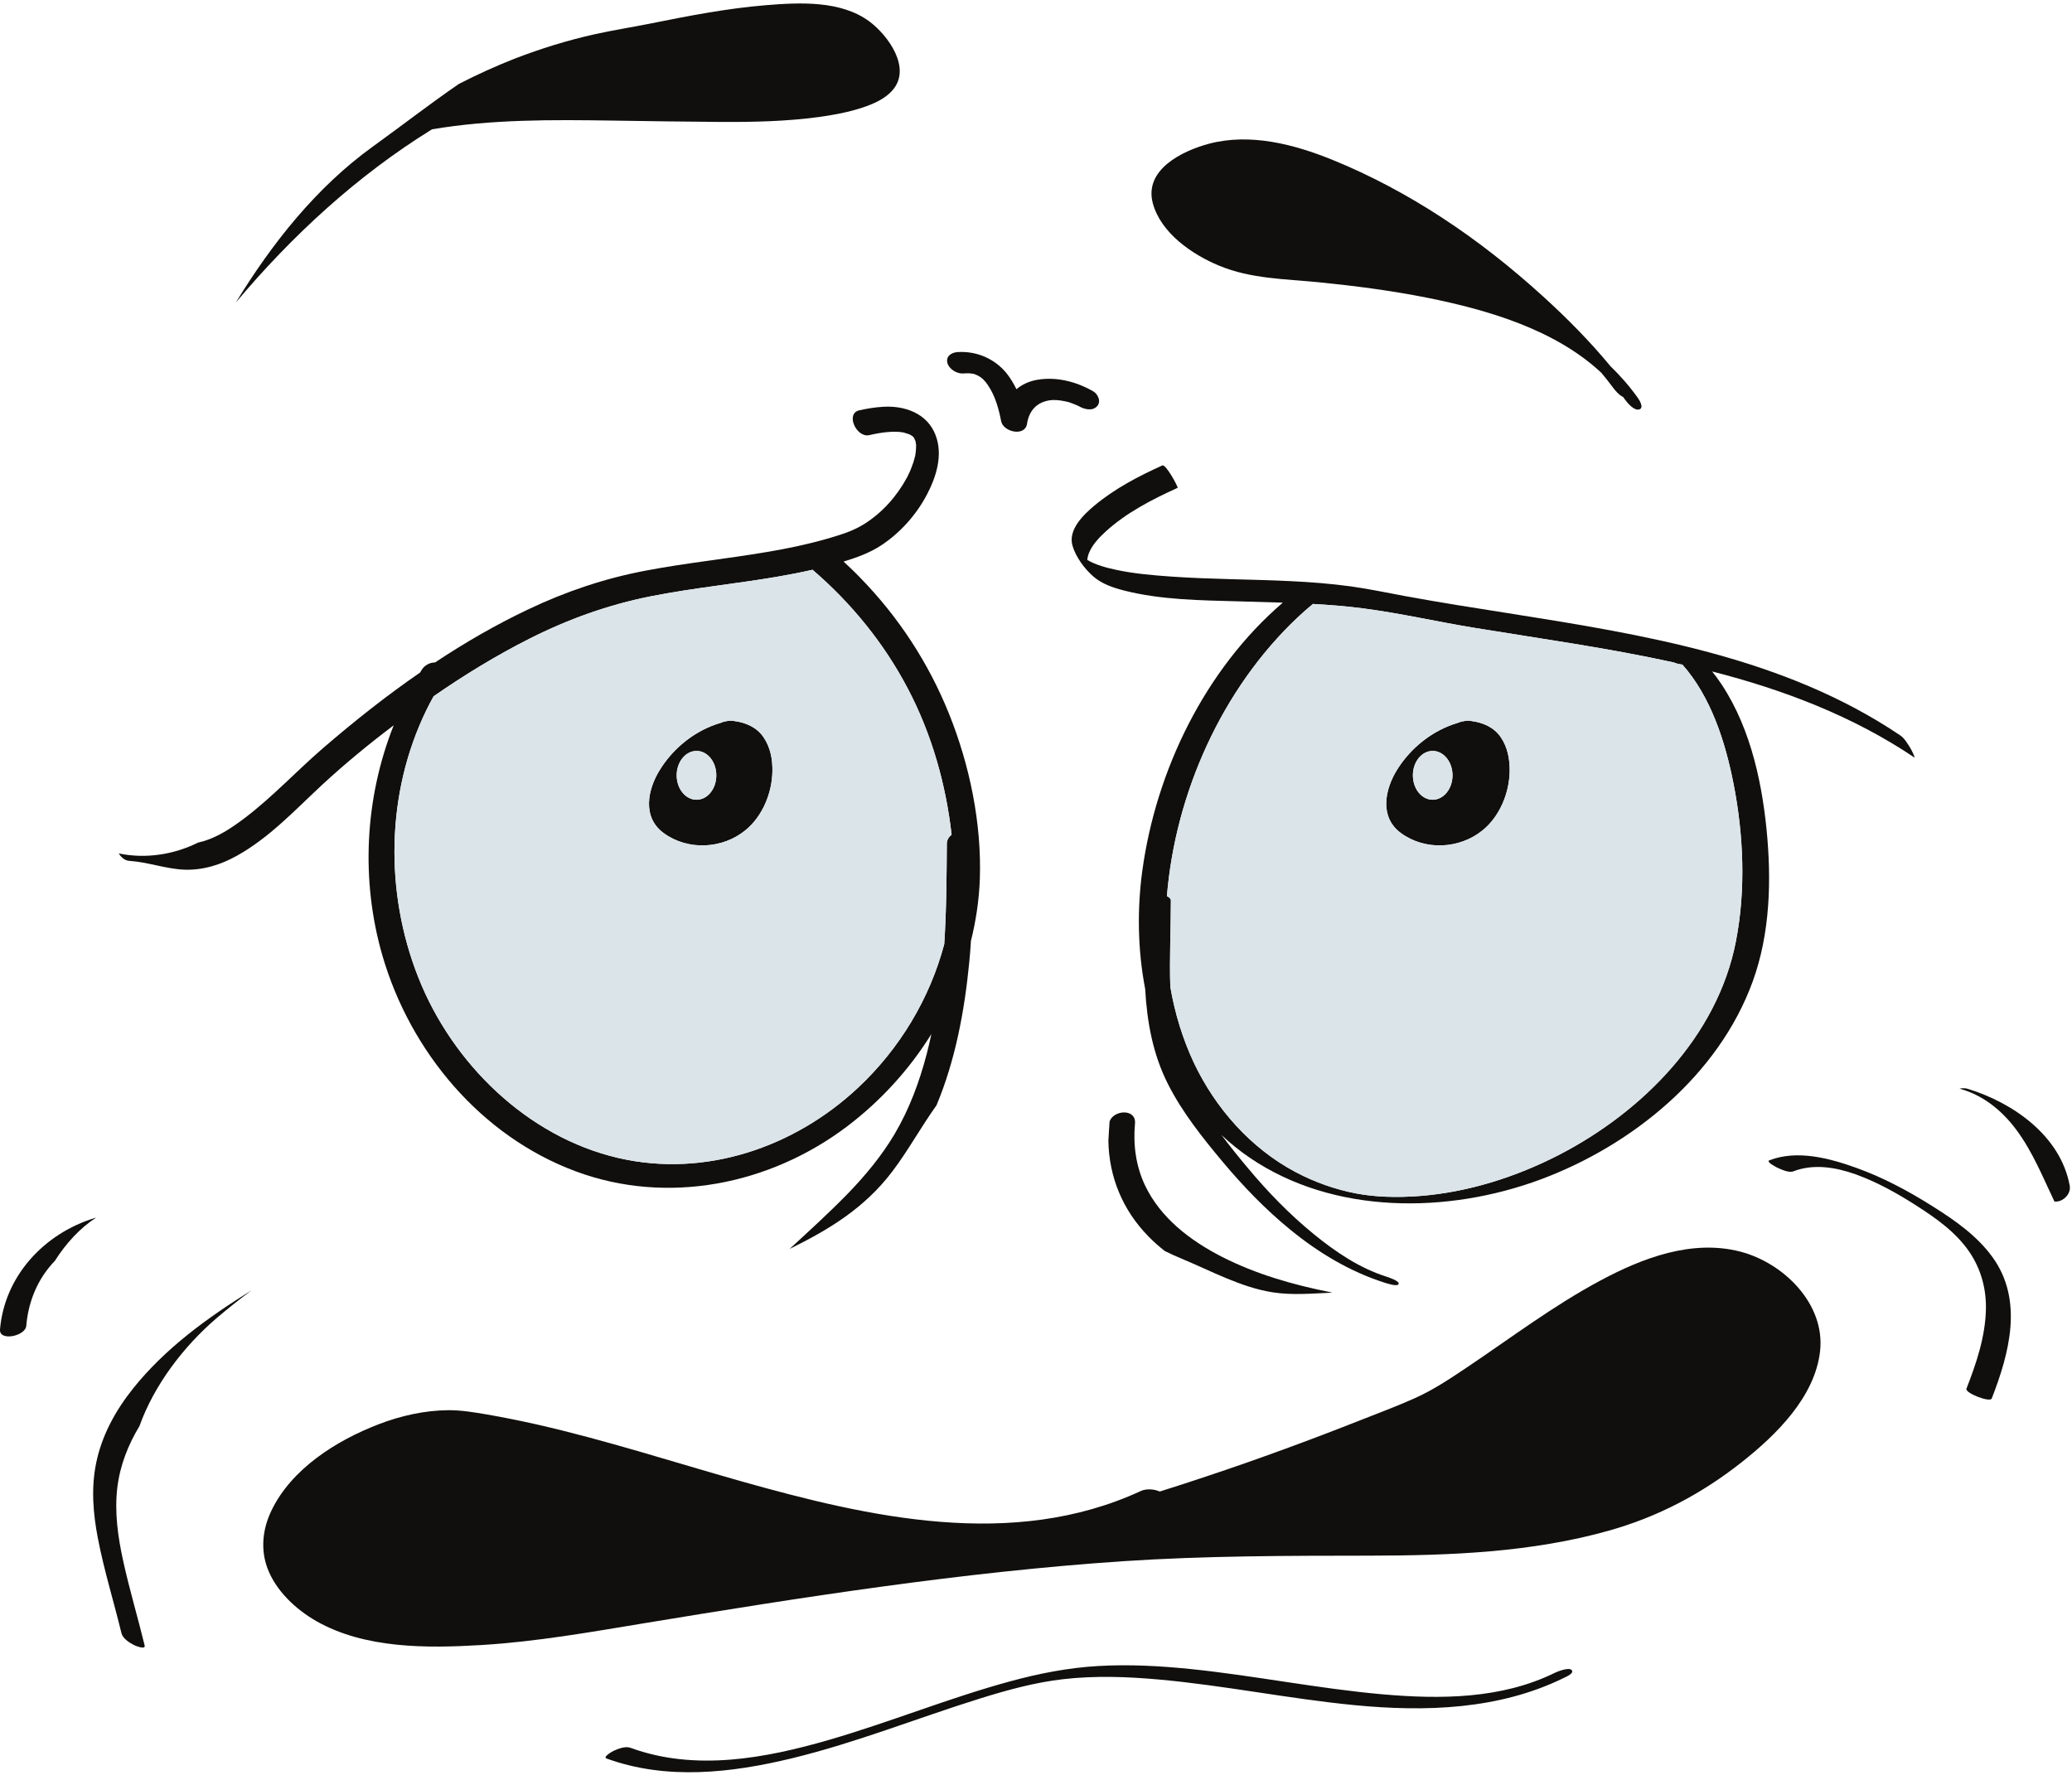 <?xml version="1.0" encoding="UTF-8"?><svg xmlns="http://www.w3.org/2000/svg" xmlns:xlink="http://www.w3.org/1999/xlink" height="86.0" preserveAspectRatio="xMidYMid meet" version="1.0" viewBox="-0.0 7.1 100.1 86.0" width="100.1" zoomAndPan="magnify"><g><g id="change1_1"><path d="M 36.988 7.352 C 35.086 7.508 33.207 7.879 31.336 8.254 C 30.469 8.426 29.598 8.562 28.734 8.754 C 27.422 9.047 26.133 9.445 24.875 9.93 C 23.953 10.293 23.047 10.703 22.168 11.156 C 20.758 12.125 19.387 13.191 18.008 14.184 C 15.277 16.156 13.148 18.848 11.391 21.719 C 14.105 18.484 17.273 15.57 20.871 13.348 C 23.734 12.863 26.664 12.883 29.562 12.926 C 31.32 12.953 33.078 12.98 34.836 12.992 C 36.41 13 37.996 12.965 39.559 12.754 C 40.273 12.656 40.988 12.523 41.672 12.297 C 42.191 12.121 42.75 11.887 43.117 11.461 C 44.059 10.391 42.898 8.809 42.012 8.145 C 40.625 7.109 38.617 7.219 36.988 7.352" fill="#100f0d"/></g><g id="change1_2"><path d="M 58.906 19.941 C 60.434 20.574 62.086 20.578 63.711 20.738 C 65.465 20.914 67.215 21.141 68.941 21.484 C 71.887 22.074 75.133 23.027 77.367 25.117 C 77.562 25.352 77.75 25.59 77.93 25.832 C 78.023 25.957 78.219 26.195 78.414 26.281 C 78.445 26.324 78.477 26.367 78.508 26.41 C 78.629 26.578 78.945 26.953 79.188 26.883 C 79.441 26.816 79.203 26.434 79.125 26.324 C 78.727 25.766 78.281 25.258 77.801 24.793 C 76.809 23.59 75.703 22.473 74.551 21.426 C 73.023 20.035 71.395 18.746 69.664 17.617 C 68.008 16.535 66.219 15.574 64.383 14.828 C 62.516 14.07 60.398 13.516 58.398 14.047 C 57.113 14.391 55.254 15.301 55.695 16.926 C 56.086 18.367 57.602 19.402 58.906 19.941" fill="#100f0d"/></g><g id="change1_3"><path d="M 20.602 41.406 C 20.711 41.18 20.828 40.961 20.949 40.742 C 22.426 39.719 23.965 38.777 25.57 37.965 C 27.449 37.016 29.387 36.32 31.449 35.91 C 33.488 35.508 35.559 35.309 37.602 34.957 C 38.156 34.863 38.707 34.754 39.254 34.629 C 39.262 34.633 39.262 34.637 39.266 34.641 C 41.141 36.254 42.711 38.184 43.859 40.375 C 45.008 42.562 45.695 44.977 45.973 47.43 C 45.84 47.535 45.742 47.684 45.742 47.871 C 45.73 49.488 45.723 51.105 45.617 52.719 C 44.918 55.348 43.469 57.77 41.449 59.66 C 38.383 62.531 34.074 64.023 29.871 63.051 C 25.469 62.031 21.852 58.477 20.215 54.34 C 18.578 50.215 18.648 45.414 20.602 41.406 Z M 19.02 42.145 C 17.625 45.656 17.418 49.617 18.473 53.266 C 19.82 57.91 23.23 61.996 27.82 63.699 C 32.242 65.34 37.18 64.348 40.906 61.539 C 42.531 60.312 43.926 58.785 44.996 57.062 C 44.926 57.383 44.855 57.699 44.773 58.016 C 44.418 59.375 43.93 60.691 43.215 61.902 C 42.59 62.953 41.812 63.891 40.965 64.766 C 40.062 65.695 39.102 66.566 38.148 67.445 C 40.012 66.527 41.762 65.488 43.117 63.691 C 43.863 62.707 44.496 61.551 45.242 60.508 C 46.156 58.328 46.598 55.934 46.824 53.609 C 46.859 53.262 46.887 52.914 46.906 52.566 C 47.148 51.598 47.297 50.605 47.336 49.594 C 47.43 46.891 46.852 44.082 45.844 41.578 C 44.855 39.125 43.406 36.906 41.555 35.012 C 41.297 34.742 41.027 34.488 40.754 34.234 C 41.387 34.039 42.008 33.82 42.566 33.453 C 43.488 32.848 44.27 31.973 44.781 30.996 C 45.234 30.133 45.562 29.09 45.203 28.137 C 44.801 27.062 43.688 26.68 42.625 26.758 C 42.246 26.781 41.879 26.844 41.512 26.926 C 40.828 27.086 41.379 28.266 41.996 28.125 C 42.523 28 43.172 27.906 43.648 27.996 C 43.66 28 43.832 28.051 43.91 28.078 C 43.922 28.082 43.938 28.09 43.949 28.094 C 43.988 28.117 44.023 28.141 44.062 28.16 C 44.066 28.16 44.066 28.164 44.07 28.164 C 44.094 28.188 44.113 28.211 44.141 28.23 C 44.148 28.242 44.16 28.266 44.172 28.285 C 44.184 28.32 44.215 28.398 44.227 28.41 C 44.23 28.43 44.23 28.445 44.234 28.449 C 44.242 28.5 44.246 28.547 44.258 28.594 C 44.258 28.598 44.258 28.602 44.258 28.602 C 44.258 28.605 44.258 28.609 44.258 28.613 C 44.258 28.664 44.258 28.715 44.254 28.766 C 44.25 28.867 44.238 28.969 44.223 29.066 C 44.223 29.074 44.223 29.082 44.219 29.086 C 44.219 29.09 44.219 29.098 44.215 29.113 C 44.203 29.164 44.191 29.215 44.176 29.262 C 44.148 29.379 44.109 29.492 44.066 29.605 C 43.996 29.805 43.891 30.039 43.82 30.168 C 43.328 31.074 42.645 31.848 41.785 32.398 C 41.223 32.758 40.645 32.93 39.977 33.125 C 39.02 33.402 38.043 33.605 37.059 33.77 C 35.109 34.102 33.137 34.301 31.191 34.672 C 29.211 35.047 27.344 35.676 25.52 36.543 C 23.957 37.285 22.457 38.152 21.016 39.109 C 20.762 39.105 20.508 39.25 20.375 39.461 C 20.348 39.504 20.324 39.551 20.297 39.594 C 18.664 40.719 17.109 41.953 15.613 43.242 C 14.344 44.336 13.195 45.578 11.859 46.598 C 11.246 47.062 10.586 47.516 9.844 47.742 C 9.75 47.77 9.66 47.793 9.57 47.812 C 8.375 48.406 7.008 48.602 5.738 48.336 C 5.855 48.527 6.031 48.68 6.246 48.695 C 7.148 48.754 8.012 49.086 8.914 49.121 C 9.82 49.152 10.676 48.879 11.457 48.441 C 13.012 47.574 14.254 46.238 15.543 45.039 C 16.648 44.016 17.816 43.055 19.02 42.145" fill="#100f0d"/></g><g id="change1_4"><path d="M 57.684 58.465 C 57.133 57.293 56.758 56.055 56.539 54.785 C 56.492 53.395 56.566 51.996 56.566 50.605 C 56.566 50.527 56.488 50.457 56.375 50.398 C 56.785 45.41 59.043 40.375 62.684 36.938 C 62.926 36.711 63.172 36.492 63.43 36.281 C 64.238 36.328 65.047 36.391 65.852 36.496 C 67.652 36.73 69.43 37.141 71.219 37.434 C 74.441 37.961 77.68 38.41 80.867 39.109 C 80.977 39.164 81.148 39.195 81.277 39.211 C 82.664 40.777 83.352 42.953 83.746 44.957 C 84.234 47.438 84.348 50.09 83.863 52.582 C 82.973 57.168 79.359 60.809 75.328 62.895 C 73.242 63.969 70.941 64.703 68.598 64.887 C 68.047 64.93 67.496 64.945 66.941 64.922 C 66.438 64.902 65.961 64.848 65.547 64.77 C 64.535 64.582 63.512 64.223 62.574 63.723 C 60.418 62.574 58.727 60.656 57.684 58.465 Z M 74.434 64.086 C 78.855 62.438 83.02 59.059 84.672 54.531 C 85.52 52.207 85.586 49.617 85.344 47.18 C 85.09 44.633 84.457 41.902 82.914 39.801 C 82.852 39.715 82.781 39.629 82.715 39.543 C 86.16 40.426 89.512 41.699 92.477 43.695 C 92.555 43.75 92.32 43.289 92.301 43.262 C 92.168 43.051 92.012 42.77 91.797 42.629 C 86.195 38.852 79.41 37.766 72.871 36.73 C 71.207 36.469 69.543 36.207 67.883 35.902 C 67.004 35.742 66.129 35.551 65.238 35.43 C 64.285 35.301 63.328 35.227 62.371 35.18 C 60.453 35.086 58.531 35.094 56.613 34.961 C 55.719 34.898 54.816 34.824 53.941 34.637 C 53.465 34.535 52.957 34.406 52.527 34.156 C 52.535 34.055 52.559 33.953 52.594 33.855 C 52.758 33.43 53.094 33.078 53.422 32.777 C 54.422 31.867 55.668 31.227 56.891 30.672 C 56.934 30.652 56.328 29.512 56.152 29.59 C 55.004 30.109 53.852 30.711 52.879 31.523 C 52.352 31.965 51.598 32.68 51.809 33.453 C 51.965 34.008 52.402 34.594 52.832 34.965 C 53.242 35.316 53.773 35.496 54.289 35.629 C 56.082 36.09 58.012 36.105 59.852 36.156 C 60.559 36.18 61.266 36.195 61.973 36.219 C 58.215 39.445 55.844 44.332 55.184 49.188 C 54.93 51.059 54.965 53.012 55.324 54.883 C 55.414 56.473 55.691 58.031 56.43 59.488 C 57.113 60.84 58.102 62.082 59.07 63.238 C 60.062 64.422 61.145 65.547 62.344 66.523 C 63.703 67.633 65.223 68.547 66.898 69.078 C 66.988 69.105 67.52 69.289 67.57 69.137 C 67.617 68.988 67.051 68.809 66.992 68.789 C 65.688 68.379 64.52 67.59 63.469 66.73 C 62.305 65.781 61.258 64.703 60.297 63.551 C 59.859 63.031 59.426 62.496 59.012 61.941 C 59.43 62.336 59.883 62.703 60.371 63.035 C 64.43 65.805 69.961 65.75 74.434 64.086" fill="#100f0d"/></g><g id="change1_5"><path d="M 33.652 43.383 C 34.18 43.383 34.605 43.91 34.605 44.562 C 34.605 45.215 34.18 45.742 33.652 45.742 C 33.121 45.742 32.691 45.215 32.691 44.562 C 32.691 43.91 33.121 43.383 33.652 43.383 Z M 34.891 42.695 C 34.918 42.684 34.938 42.68 34.891 42.695 Z M 32.066 47.355 C 33.238 48.211 34.895 48.121 36.004 47.223 C 36.84 46.547 37.305 45.406 37.316 44.348 C 37.324 43.77 37.215 43.199 36.883 42.715 C 36.555 42.238 36.035 42.016 35.484 41.941 C 35.434 41.93 35.387 41.926 35.34 41.922 C 35.34 41.922 35.336 41.922 35.332 41.922 C 35.316 41.922 35.293 41.922 35.273 41.922 C 35.234 41.922 35.203 41.926 35.172 41.934 C 35.168 41.934 35.164 41.934 35.16 41.934 C 35.047 41.949 34.926 41.977 34.816 42.027 C 33.605 42.379 32.543 43.223 31.883 44.289 C 31.277 45.254 31.016 46.59 32.066 47.355" fill="#100f0d"/></g><g id="change1_6"><path d="M 69.215 43.383 C 69.742 43.383 70.172 43.91 70.172 44.562 C 70.172 45.215 69.742 45.742 69.215 45.742 C 68.684 45.742 68.258 45.215 68.258 44.562 C 68.258 43.91 68.684 43.383 69.215 43.383 Z M 70.508 42.695 C 70.535 42.684 70.555 42.68 70.508 42.695 Z M 67.684 47.355 C 68.855 48.211 70.512 48.121 71.621 47.223 C 72.457 46.547 72.922 45.406 72.934 44.348 C 72.938 43.77 72.832 43.199 72.5 42.715 C 72.172 42.238 71.652 42.016 71.098 41.941 C 71.051 41.93 71.004 41.926 70.957 41.922 C 70.953 41.922 70.953 41.922 70.949 41.922 C 70.93 41.922 70.91 41.922 70.891 41.922 C 70.852 41.922 70.816 41.926 70.789 41.934 C 70.785 41.934 70.781 41.934 70.781 41.934 C 70.664 41.949 70.543 41.977 70.43 42.027 C 69.223 42.379 68.16 43.223 67.496 44.289 C 66.895 45.254 66.633 46.59 67.684 47.355" fill="#100f0d"/></g><g id="change1_7"><path d="M 53.605 61.285 C 53.586 61.594 53.562 61.906 53.547 62.219 C 53.574 63.961 54.238 65.582 55.496 66.855 C 55.738 67.105 56 67.332 56.273 67.547 C 56.527 67.676 56.793 67.793 57.07 67.91 C 58.492 68.5 59.953 69.305 61.488 69.543 C 62.445 69.691 63.395 69.598 64.352 69.559 C 64.332 69.551 64.312 69.543 64.289 69.539 C 62.48 69.184 60.688 68.668 59.043 67.832 C 57.512 67.051 56.059 65.949 55.309 64.359 C 54.875 63.434 54.738 62.406 54.832 61.391 C 54.902 60.656 53.805 60.719 53.605 61.285" fill="#100f0d"/></g><g id="change1_8"><path d="M 15.27 85.422 C 17.617 86.766 20.625 86.742 23.238 86.586 C 25.898 86.426 28.52 85.961 31.145 85.527 C 38.805 84.266 46.488 83.059 54.242 82.535 C 58.227 82.27 62.207 82.27 66.199 82.266 C 70.062 82.258 73.969 82.113 77.711 81.062 C 80.082 80.398 82.199 79.285 84.133 77.758 C 85.793 76.449 87.68 74.609 87.93 72.383 C 88.184 70.094 86.156 68.113 84.07 67.574 C 81.742 66.973 79.348 67.883 77.316 68.973 C 75.059 70.18 73.016 71.727 70.895 73.152 C 70.074 73.703 69.234 74.266 68.328 74.668 C 67.488 75.043 66.625 75.367 65.77 75.703 C 63.305 76.676 60.816 77.594 58.301 78.43 C 57.547 78.684 56.789 78.93 56.027 79.168 C 56.023 79.164 56.016 79.16 56.012 79.16 C 55.742 79.047 55.379 79.02 55.109 79.145 C 48.926 82 42 80.422 35.75 78.656 C 32.5 77.734 29.281 76.691 25.984 75.938 C 25.168 75.754 24.348 75.586 23.527 75.445 C 22.91 75.34 22.289 75.234 21.664 75.238 C 20.516 75.246 19.371 75.504 18.301 75.914 C 16.266 76.695 14.082 78.062 13.109 80.098 C 12.691 80.973 12.578 81.945 12.918 82.867 C 13.324 83.957 14.281 84.855 15.27 85.422" fill="#100f0d"/></g><g id="change1_9"><path d="M 38.266 92.055 C 41.359 91.305 44.316 90.113 47.348 89.168 C 48.66 88.758 50 88.391 51.367 88.234 C 52.898 88.059 54.449 88.113 55.977 88.25 C 59.145 88.535 62.262 89.18 65.426 89.488 C 68.855 89.82 72.418 89.715 75.57 88.164 C 75.672 88.113 76.074 87.945 75.922 87.789 C 75.789 87.648 75.238 87.867 75.117 87.926 C 72.543 89.195 69.586 89.211 66.785 88.965 C 63.688 88.691 60.633 88.066 57.539 87.746 C 56.055 87.594 54.555 87.512 53.062 87.598 C 51.609 87.68 50.184 87.961 48.781 88.344 C 45.832 89.148 42.996 90.312 40.062 91.164 C 36.969 92.062 33.582 92.695 30.461 91.551 C 30.215 91.461 29.883 91.59 29.656 91.691 C 29.605 91.711 29.102 91.992 29.301 92.066 C 32.195 93.125 35.336 92.766 38.266 92.055" fill="#100f0d"/></g><g id="change1_10"><path d="M 6.738 76.004 C 7.445 74.027 8.863 72.16 10.469 70.785 C 11 70.332 11.566 69.883 12.152 69.445 C 10.031 70.766 8 72.227 6.43 74.188 C 5.582 75.25 4.918 76.453 4.645 77.793 C 4.398 78.996 4.496 80.219 4.727 81.418 C 5.023 82.965 5.496 84.477 5.867 86.008 C 5.93 86.266 6.234 86.461 6.457 86.578 C 6.512 86.609 7.043 86.836 6.988 86.605 C 6.656 85.238 6.25 83.891 5.949 82.512 C 5.695 81.355 5.527 80.16 5.668 78.977 C 5.797 77.906 6.188 76.914 6.738 76.004" fill="#100f0d"/></g><g id="change1_11"><path d="M 96.223 74.672 C 97.074 72.484 97.762 69.93 96.266 67.852 C 95.523 66.82 94.465 66.078 93.398 65.406 C 92.23 64.668 91 64.004 89.699 63.535 C 88.398 63.066 86.832 62.641 85.48 63.164 C 85.301 63.234 85.805 63.488 85.84 63.508 C 86.031 63.594 86.41 63.781 86.633 63.699 C 87.605 63.32 88.676 63.496 89.633 63.836 C 90.68 64.211 91.668 64.766 92.598 65.363 C 93.555 65.977 94.508 66.652 95.152 67.605 C 95.707 68.43 95.965 69.383 95.941 70.375 C 95.91 71.695 95.477 72.98 95 74.199 C 94.922 74.406 96.141 74.883 96.223 74.672" fill="#100f0d"/></g><g id="change1_12"><path d="M 99.254 65.16 C 99.34 65.164 99.426 65.152 99.504 65.129 C 99.816 65.02 100.051 64.711 99.988 64.379 C 99.543 61.984 97.273 60.395 95.082 59.715 C 94.945 59.672 94.801 59.672 94.668 59.703 C 95.73 59.988 96.672 60.691 97.418 61.699 C 98.203 62.758 98.691 63.98 99.254 65.16" fill="#100f0d"/></g><g id="change1_13"><path d="M 1.27 71.16 C 1.355 70.117 1.73 69.113 2.398 68.305 C 2.48 68.203 2.566 68.109 2.652 68.02 C 3.191 67.168 3.875 66.43 4.641 65.934 C 4.617 65.941 4.594 65.949 4.574 65.953 C 2.137 66.699 0.219 68.75 0 71.34 C -0.047 71.922 1.227 71.664 1.27 71.16" fill="#100f0d"/></g><g id="change1_14"><path d="M 46.531 25.145 C 46.707 25.133 46.844 25.129 47.004 25.16 C 47.059 25.172 47.059 25.168 47.059 25.168 C 47.059 25.168 47.07 25.176 47.113 25.191 C 47.109 25.191 47.227 25.242 47.234 25.242 C 47.453 25.359 47.594 25.508 47.734 25.719 C 48.082 26.238 48.25 26.848 48.367 27.453 C 48.473 27.98 49.523 28.211 49.617 27.574 C 49.719 26.914 50.109 26.543 50.688 26.445 C 50.902 26.41 51.16 26.43 51.426 26.484 C 51.496 26.496 51.562 26.516 51.633 26.531 C 51.645 26.539 51.781 26.582 51.797 26.59 C 51.871 26.617 51.945 26.648 52.023 26.68 C 52.055 26.699 52.094 26.715 52.129 26.73 C 52.129 26.73 52.129 26.73 52.125 26.73 C 52.383 26.875 52.77 26.98 53 26.73 C 53.211 26.504 53.047 26.141 52.809 26.004 C 51.992 25.539 51.035 25.289 50.098 25.453 C 49.707 25.523 49.375 25.68 49.105 25.906 C 48.977 25.641 48.824 25.387 48.641 25.152 C 48.062 24.426 47.164 24.047 46.242 24.113 C 45.965 24.137 45.684 24.316 45.77 24.637 C 45.848 24.934 46.227 25.168 46.531 25.145" fill="#100f0d"/></g><g id="change2_1"><path d="M 70.508 42.695 C 70.555 42.68 70.535 42.684 70.508 42.695" fill="#dbe4e9"/></g><g id="change2_2"><path d="M 67.496 44.289 C 68.16 43.223 69.223 42.379 70.43 42.027 C 70.543 41.977 70.664 41.949 70.781 41.934 C 70.781 41.934 70.785 41.934 70.789 41.934 C 70.816 41.926 70.852 41.922 70.891 41.922 C 70.91 41.922 70.93 41.922 70.949 41.922 C 70.953 41.922 70.953 41.922 70.957 41.922 C 71.004 41.926 71.051 41.93 71.098 41.941 C 71.652 42.016 72.172 42.238 72.5 42.715 C 72.832 43.199 72.938 43.77 72.934 44.348 C 72.922 45.406 72.457 46.547 71.621 47.223 C 70.512 48.121 68.855 48.211 67.684 47.355 C 66.633 46.59 66.895 45.254 67.496 44.289 Z M 56.539 54.785 C 56.758 56.055 57.133 57.293 57.684 58.465 C 58.727 60.656 60.418 62.574 62.574 63.723 C 63.512 64.223 64.535 64.582 65.547 64.77 C 65.961 64.848 66.438 64.902 66.941 64.922 C 67.496 64.945 68.047 64.93 68.598 64.887 C 70.941 64.703 73.242 63.969 75.328 62.895 C 79.359 60.809 82.973 57.168 83.863 52.582 C 84.348 50.09 84.234 47.438 83.746 44.957 C 83.352 42.953 82.664 40.777 81.277 39.211 C 81.148 39.195 80.977 39.164 80.867 39.109 C 77.68 38.41 74.441 37.961 71.219 37.434 C 69.43 37.141 67.652 36.73 65.852 36.496 C 65.047 36.391 64.238 36.328 63.43 36.281 C 63.172 36.492 62.926 36.711 62.684 36.938 C 59.043 40.375 56.785 45.41 56.375 50.398 C 56.488 50.457 56.566 50.527 56.566 50.605 C 56.566 51.996 56.492 53.395 56.539 54.785" fill="#dbe4e9"/></g><g id="change2_3"><path d="M 34.891 42.695 C 34.938 42.68 34.918 42.684 34.891 42.695" fill="#dbe4e9"/></g><g id="change2_4"><path d="M 31.883 44.289 C 32.543 43.223 33.605 42.379 34.816 42.027 C 34.926 41.977 35.047 41.949 35.16 41.934 C 35.164 41.934 35.168 41.934 35.172 41.934 C 35.203 41.926 35.234 41.922 35.273 41.922 C 35.293 41.922 35.316 41.922 35.332 41.922 C 35.336 41.922 35.34 41.922 35.34 41.922 C 35.387 41.926 35.434 41.93 35.484 41.941 C 36.035 42.016 36.555 42.238 36.883 42.715 C 37.215 43.199 37.324 43.77 37.316 44.348 C 37.305 45.406 36.84 46.547 36.004 47.223 C 34.895 48.121 33.238 48.211 32.066 47.355 C 31.016 46.59 31.277 45.254 31.883 44.289 Z M 29.871 63.051 C 34.074 64.023 38.383 62.531 41.449 59.66 C 43.469 57.77 44.918 55.348 45.617 52.719 C 45.723 51.105 45.73 49.488 45.742 47.871 C 45.742 47.684 45.84 47.535 45.973 47.43 C 45.695 44.977 45.008 42.562 43.859 40.375 C 42.711 38.184 41.141 36.254 39.266 34.641 C 39.262 34.637 39.262 34.633 39.254 34.629 C 38.707 34.754 38.156 34.863 37.602 34.957 C 35.559 35.309 33.488 35.508 31.449 35.91 C 29.387 36.32 27.449 37.016 25.57 37.965 C 23.965 38.777 22.426 39.719 20.949 40.742 C 20.828 40.961 20.711 41.18 20.602 41.406 C 18.648 45.414 18.578 50.215 20.215 54.34 C 21.852 58.477 25.469 62.031 29.871 63.051" fill="#dbe4e9"/></g><g id="change2_5"><path d="M 33.652 45.742 C 34.18 45.742 34.605 45.215 34.605 44.562 C 34.605 43.91 34.18 43.383 33.652 43.383 C 33.121 43.383 32.691 43.91 32.691 44.562 C 32.691 45.215 33.121 45.742 33.652 45.742" fill="#dbe4e9"/></g><g id="change2_6"><path d="M 69.215 45.742 C 69.742 45.742 70.172 45.215 70.172 44.562 C 70.172 43.91 69.742 43.383 69.215 43.383 C 68.684 43.383 68.258 43.91 68.258 44.562 C 68.258 45.215 68.684 45.742 69.215 45.742" fill="#dbe4e9"/></g></g></svg>